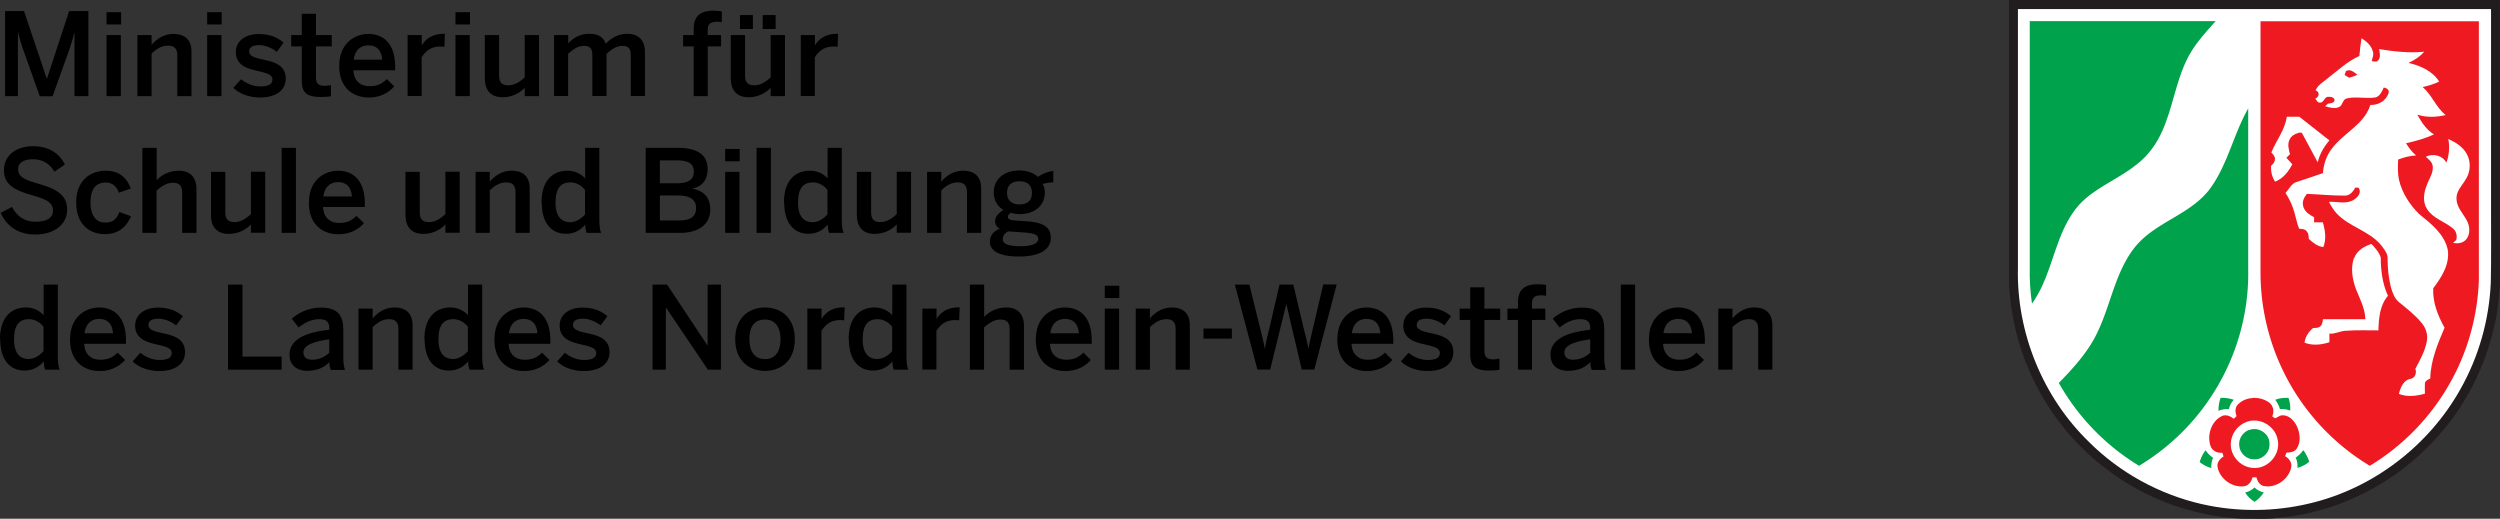 <svg id="Ebene_1" xmlns="http://www.w3.org/2000/svg" viewBox="0 0 201.06 41.72"><rect x="0" y="0" width="201.06" height="41.72" fill="#333333" stroke="none"/><defs><style>.cls-1{fill:#ee1921}.cls-2{fill:#fff}.cls-3{fill:#00a34c}</style></defs><path d="M.41 7.73V.89h1.52l1.83 5.43h.02L5.56.89h1.55v6.84H5.99v-5.1h-.02c-.1.47-.25.92-.41 1.4L4.23 7.74H3.2L1.88 4.03c-.17-.49-.27-.79-.42-1.44h-.02v5.14H.41zm8.16-5.76V.98h1.17v.99H8.57zm0 5.76V2.82h1.15v4.91H8.57zm2.48 0V2.82h1.14v.79c.37-.43.94-.88 1.76-.88.9 0 1.45.46 1.45 1.43v3.57h-1.14V4.48c0-.54-.22-.81-.74-.81s-.92.25-1.33.64v3.42h-1.14zm5.61-5.76V.98h1.17v.99h-1.17zm0 5.76V2.82h1.15v4.91h-1.15zm2.11-.67l.62-.69c.37.31.92.58 1.54.58s.98-.16.98-.56-.5-.52-1.09-.66c-.84-.19-1.85-.42-1.85-1.55 0-.86.74-1.44 1.82-1.44.93 0 1.51.27 2.02.69l-.55.74c-.36-.3-.94-.54-1.39-.54-.63 0-.83.22-.83.5 0 .4.49.52 1.07.65.84.18 1.87.4 1.87 1.54 0 1.04-.93 1.52-2.05 1.52-.91 0-1.72-.32-2.16-.78zm5.5-.61V3.73h-.85v-.91h.85V1.11h1.14v1.71h1.27v.91h-1.27v2.43c0 .53.16.74.72.74.17 0 .38-.03.49-.06v.9c-.12.03-.55.06-.83.06-1.25 0-1.52-.46-1.52-1.35zm3.02-1.17c0-1.87 1.32-2.55 2.34-2.55 1.1 0 2.15.66 2.15 2.65v.27h-3.36c.05.89.59 1.28 1.31 1.28.64 0 1.01-.21 1.38-.57l.6.59c-.51.56-1.18.89-2.06.89-1.23 0-2.37-.75-2.37-2.55zm3.45-.48c-.06-.75-.43-1.15-1.12-1.15-.55 0-1.06.31-1.17 1.15h2.29zm2.04 2.93V2.82h1.14v.8h.02c.31-.49.83-.9 1.77-.9h.07l-.04 1.04c-.06 0-.24-.02-.31-.02-.73 0-1.19.34-1.52.87v3.11h-1.14zm3.85-5.76V.98h1.17v.99h-1.17zm0 5.76V2.82h1.15v4.91h-1.15zm2.36-1.39V2.82h1.15v3.25c0 .55.23.79.73.79s.92-.26 1.33-.64v-3.4h1.15v4.91H42.2v-.67c-.31.33-.91.76-1.79.76S39 7.31 39 6.34zm5.57 1.39V2.82h1.14v.67c.38-.42.93-.77 1.68-.77.82 0 1.15.32 1.34.8.39-.42.97-.8 1.72-.8 1 0 1.43.6 1.43 1.48v3.52h-1.14V4.48c0-.55-.16-.79-.69-.79-.46 0-.83.26-1.26.64v3.39h-1.14V4.48c0-.55-.16-.79-.69-.79-.45 0-.83.26-1.26.64v3.39h-1.14zm11.23 0v-4h-.85v-.91h.85v-.5c0-.82.34-1.46 1.59-1.46.21 0 .59.04.67.05v.88a1.95 1.95 0 00-.39-.04c-.41 0-.74.11-.74.64v.43h1.07v.91h-1.07v4h-1.14zm2.98-1.39V2.82h1.15v3.25c0 .55.23.79.73.79s.92-.26 1.33-.64v-3.4h1.15v4.91h-1.15v-.67c-.31.33-.91.76-1.79.76s-1.41-.51-1.41-1.48zm.74-5.13h1.04v1.12h-1.04V1.21zm1.83 0h1.04v1.12h-1.04V1.21zm3.06 6.52V2.82h1.14v.8h.02c.31-.49.83-.9 1.77-.9h.07l-.04 1.04c-.06 0-.24-.02-.31-.02-.73 0-1.19.34-1.52.87v3.11h-1.14zM.05 17.12l.92-.48c.41.8 1.04 1.19 1.89 1.19s1.4-.27 1.4-.89-.43-.87-1.55-1.2c-1.32-.39-2.39-.75-2.39-2.05 0-1.17.95-1.93 2.34-1.93s2.15.67 2.56 1.47l-.84.58c-.41-.68-.99-1-1.73-1s-1.19.28-1.19.78c0 .64.49.85 1.61 1.18 1.29.38 2.33.8 2.33 2.09 0 1.12-.95 2-2.58 2-1.36 0-2.32-.7-2.76-1.74zm6.08-.84c0-1.88 1.27-2.55 2.36-2.55 1.22 0 1.74.68 2.03 1.43l-.96.34c-.19-.55-.55-.82-1.09-.82-.65 0-1.19.42-1.19 1.6 0 1.04.43 1.62 1.17 1.62.52 0 .88-.16 1.15-.85l.94.34c-.35.79-.93 1.44-2.12 1.44s-2.29-.76-2.29-2.55zm5.32 2.45v-6.84h1.15v2.6c.31-.33.91-.76 1.79-.76s1.41.51 1.41 1.48v3.52h-1.15v-3.24c0-.55-.23-.79-.73-.79s-.92.26-1.33.64v3.39h-1.15zm5.52-1.39v-3.52h1.15v3.25c0 .55.23.79.73.79s.92-.26 1.33-.64v-3.41h1.15v4.91h-1.15v-.67c-.31.33-.91.76-1.79.76s-1.42-.51-1.42-1.48zm5.68 1.39v-6.84h1.15v6.84h-1.15zm2.2-2.45c0-1.87 1.32-2.55 2.34-2.55 1.1 0 2.15.66 2.15 2.65v.27h-3.36c.05.89.59 1.28 1.31 1.28.64 0 1.01-.21 1.38-.57l.6.59c-.51.56-1.18.89-2.06.89-1.23 0-2.37-.75-2.37-2.55zm3.45-.48c-.06-.75-.43-1.15-1.12-1.15-.55 0-1.06.31-1.17 1.15h2.29zm4.31 1.54v-3.52h1.15v3.25c0 .55.23.79.73.79s.92-.26 1.33-.64v-3.41h1.15v4.91h-1.15v-.67c-.31.33-.91.76-1.79.76s-1.41-.51-1.41-1.48zm5.64 1.39v-4.91h1.14v.79c.37-.43.94-.88 1.76-.88.9 0 1.45.46 1.45 1.43v3.57h-1.14v-3.25c0-.54-.22-.81-.74-.81s-.92.25-1.33.64v3.42h-1.14zm5.3-2.44c0-1.7.84-2.56 2.1-2.56.53 0 1.04.21 1.41.62v-2.46h1.14v5.64c0 .59.04.95.15 1.2h-1.17c-.06-.14-.11-.42-.11-.67-.36.42-.83.74-1.56.74-1.12 0-1.94-.81-1.94-2.52zm3.5.96v-1.97c-.31-.4-.75-.61-1.16-.61-.86 0-1.21.55-1.21 1.65 0 1.04.44 1.55 1.17 1.55.47 0 .92-.3 1.19-.62zm4.88 1.48v-6.84h2.59c1.37 0 2.39.44 2.39 1.7 0 .95-.52 1.43-1.21 1.57v.02c.84.16 1.42.63 1.42 1.67 0 1.26-1.03 1.88-2.42 1.88h-2.76zm1.14-3.99h1.34c.91 0 1.39-.28 1.39-.93s-.42-.91-1.37-.91h-1.36v1.84zm0 2.99h1.5c.98 0 1.41-.31 1.41-1 0-.73-.55-1.01-1.53-1.01h-1.38v2.01zm5.25-4.76v-.99h1.17v.99h-1.17zm0 5.76v-4.91h1.15v4.91h-1.15zm2.53 0v-6.84H62v6.84h-1.15zm2.2-2.44c0-1.7.84-2.56 2.1-2.56.53 0 1.04.21 1.41.62v-2.46h1.14v5.64c0 .59.04.95.15 1.2h-1.17c-.06-.14-.11-.42-.11-.67-.36.42-.83.74-1.56.74-1.12 0-1.94-.81-1.94-2.52zm3.5.96v-1.97c-.31-.4-.75-.61-1.16-.61-.86 0-1.21.55-1.21 1.65 0 1.04.44 1.55 1.17 1.55.47 0 .92-.3 1.19-.62zm2.36.09v-3.52h1.15v3.25c0 .55.23.79.73.79s.92-.26 1.33-.64v-3.41h1.15v4.91h-1.15v-.67c-.31.33-.91.76-1.79.76s-1.41-.51-1.41-1.48zm5.65 1.39v-4.91h1.14v.79c.37-.43.94-.88 1.76-.88.9 0 1.45.46 1.45 1.43v3.57h-1.14v-3.25c0-.54-.22-.81-.74-.81s-.92.25-1.33.64v3.42h-1.14zm5.05.7c0-.49.31-.84.8-1.04-.25-.13-.38-.33-.38-.6 0-.37.3-.68.67-.9-.5-.31-.78-.81-.78-1.42 0-1.01.78-1.76 2.06-1.76.68 0 1.17.22 1.51.52.31-.25.81-.44 1.22-.48v.92c-.22 0-.54.03-.86.13.11.18.18.41.18.67 0 1.03-.77 1.75-2.04 1.75-.28 0-.44-.04-.68-.1-.15.08-.25.18-.25.31 0 .19.13.26.56.3l.87.06c1.45.09 2.02.48 2.02 1.34 0 1.01-1.02 1.5-2.53 1.5-1.69 0-2.37-.49-2.37-1.2zm3.89-.19c0-.35-.25-.48-1.25-.55l-.85-.06c-.1 0-.19 0-.3-.03-.32.15-.45.38-.45.63 0 .43.5.57 1.5.57.83 0 1.35-.22 1.35-.57zm-.51-3.72c0-.61-.35-.94-1-.94s-1 .34-1 .94.38.92 1.01.92.99-.32.99-.92zM0 27.29c0-1.7.84-2.56 2.1-2.56.53 0 1.04.21 1.41.62v-2.46h1.14v5.64c0 .59.04.95.15 1.2H3.63c-.06-.14-.11-.42-.11-.67-.36.42-.83.74-1.56.74-1.12 0-1.94-.81-1.94-2.52zm3.5.96v-1.97c-.31-.4-.75-.61-1.16-.61-.86 0-1.21.55-1.21 1.65 0 1.04.44 1.55 1.17 1.55.47 0 .92-.3 1.19-.62zm2.14-.97c0-1.87 1.32-2.55 2.34-2.55 1.1 0 2.15.66 2.15 2.65v.27H6.77c.05.89.59 1.28 1.31 1.28.64 0 1.01-.21 1.38-.57l.6.59c-.51.56-1.18.89-2.06.89-1.23 0-2.37-.75-2.37-2.55zm3.45-.48c-.06-.75-.43-1.15-1.12-1.15-.55 0-1.06.31-1.17 1.15h2.29zm1.58 2.26l.62-.69c.37.31.92.58 1.54.58s.98-.16.98-.56-.5-.52-1.09-.66c-.84-.19-1.85-.42-1.85-1.55 0-.86.74-1.44 1.82-1.44.93 0 1.51.27 2.02.69l-.55.74c-.36-.3-.94-.54-1.39-.54-.63 0-.83.22-.83.5 0 .4.49.52 1.07.65.84.18 1.87.4 1.87 1.54 0 1.04-.93 1.52-2.05 1.52-.91 0-1.72-.32-2.16-.78zm7.67.67v-6.84h1.16v5.79h3.15v1.05h-4.31zm4.94-1.18c0-1.06.91-1.78 3.2-2.03v-.15c0-.49-.26-.7-.8-.7-.68 0-1.24.33-1.66.67l-.55-.71a3.53 3.53 0 012.37-.89c1.31 0 1.77.63 1.77 1.78v2.03c0 .59.04.95.14 1.2H26.6c-.06-.2-.11-.35-.11-.63-.5.51-1.08.7-1.81.7-.79 0-1.39-.44-1.39-1.26zm3.2-.18v-1.08c-1.36.18-2.08.52-2.08 1.05 0 .39.27.59.68.59.58 0 1.04-.22 1.4-.56zm2.35 1.36v-4.91h1.14v.79c.37-.43.94-.88 1.76-.88.9 0 1.45.46 1.45 1.43v3.57h-1.14v-3.25c0-.54-.22-.81-.74-.81s-.92.25-1.33.64v3.42h-1.14zm5.3-2.44c0-1.7.84-2.56 2.1-2.56.53 0 1.04.21 1.41.62v-2.46h1.14v5.64c0 .59.04.95.15 1.2h-1.17c-.06-.14-.11-.42-.11-.67-.36.42-.83.74-1.56.74-1.12 0-1.94-.81-1.94-2.52zm3.5.96v-1.97c-.31-.4-.75-.61-1.16-.61-.86 0-1.21.55-1.21 1.65 0 1.04.44 1.55 1.17 1.55.47 0 .92-.3 1.19-.62zm2.14-.97c0-1.87 1.32-2.55 2.34-2.55 1.1 0 2.15.66 2.15 2.65v.27H40.9c.05.89.59 1.28 1.31 1.28.64 0 1.01-.21 1.38-.57l.6.59c-.51.56-1.18.89-2.06.89-1.23 0-2.37-.75-2.37-2.55zm3.45-.48c-.06-.75-.43-1.15-1.12-1.15-.55 0-1.06.31-1.17 1.15h2.29zm1.59 2.26l.62-.69c.37.31.92.58 1.54.58s.98-.16.98-.56-.5-.52-1.09-.66c-.84-.19-1.85-.42-1.85-1.55 0-.86.74-1.44 1.82-1.44.93 0 1.51.27 2.02.69l-.55.74c-.36-.3-.94-.54-1.39-.54-.63 0-.83.22-.83.5 0 .4.49.52 1.07.65.84.18 1.87.4 1.87 1.54 0 1.04-.93 1.52-2.05 1.52-.91 0-1.72-.32-2.16-.78zm7.67.67v-6.84h1.17l3.24 4.88h.02v-4.88h1.07v6.84h-1.05l-3.36-4.98h-.02v4.98h-1.07zm6.65-2.45c0-1.81 1.19-2.55 2.39-2.55s2.4.74 2.4 2.55-1.2 2.55-2.4 2.55-2.39-.76-2.39-2.55zm3.64 0c0-.92-.39-1.58-1.25-1.58s-1.25.59-1.25 1.58c0 .93.38 1.6 1.25 1.6.82 0 1.25-.59 1.25-1.6zm2.16 2.45v-4.91h1.14v.8h.02c.31-.49.83-.9 1.77-.9h.07l-.04 1.04c-.06 0-.24-.02-.31-.02-.73 0-1.19.34-1.52.87v3.11h-1.14zm3.32-2.44c0-1.7.84-2.56 2.1-2.56.53 0 1.04.21 1.41.62v-2.46h1.14v5.64c0 .59.04.95.15 1.2h-1.17c-.06-.14-.11-.42-.11-.67-.36.42-.83.74-1.56.74-1.12 0-1.94-.81-1.94-2.52zm3.5.96v-1.97c-.31-.4-.75-.61-1.16-.61-.86 0-1.21.55-1.21 1.65 0 1.04.44 1.55 1.17 1.55.47 0 .92-.3 1.19-.62zm2.43 1.48v-4.91h1.14v.8h.02c.31-.49.83-.9 1.77-.9h.07l-.04 1.04c-.06 0-.24-.02-.31-.02-.73 0-1.19.34-1.52.87v3.11h-1.14zm3.82 0v-6.84h1.15v2.6c.31-.33.91-.76 1.79-.76s1.41.51 1.41 1.48v3.52H81.2v-3.24c0-.55-.23-.79-.73-.79s-.92.26-1.33.64v3.39h-1.15zm5.31-2.45c0-1.87 1.32-2.55 2.34-2.55 1.1 0 2.15.66 2.15 2.65v.27h-3.36c.05.89.59 1.28 1.31 1.28.64 0 1.01-.21 1.38-.57l.6.59c-.51.56-1.18.89-2.06.89-1.23 0-2.37-.75-2.37-2.55zm3.45-.48c-.06-.75-.43-1.15-1.12-1.15-.55 0-1.06.31-1.17 1.15h2.29zm2.09-2.83v-.99h1.17v.99h-1.17zm0 5.76v-4.91H90v4.91h-1.15zm2.49 0v-4.91h1.14v.79c.37-.43.94-.88 1.76-.88.9 0 1.45.46 1.45 1.43v3.57h-1.14v-3.25c0-.54-.22-.81-.74-.81s-.92.25-1.33.64v3.42h-1.14zm5.45-2.5v-.81h2.28v.81h-2.28zm4.34 2.5l-1.82-6.84h1.17l.87 3.54c.14.54.27 1.05.36 1.59h.02c.09-.53.21-1.04.35-1.58l.82-3.55h1.11l.85 3.57c.15.58.26.99.36 1.56h.02c.1-.59.2-.95.33-1.54l.85-3.6h1.08l-1.8 6.84h-1.01l-1.23-5.24h-.02l-1.29 5.24h-1.02zm6.43-2.45c0-1.87 1.32-2.55 2.34-2.55 1.1 0 2.15.66 2.15 2.65v.27h-3.36c.05.89.59 1.28 1.31 1.28.64 0 1.01-.21 1.38-.57l.6.59c-.51.56-1.18.89-2.06.89-1.23 0-2.37-.75-2.37-2.55zm3.45-.48c-.06-.75-.43-1.15-1.12-1.15-.55 0-1.06.31-1.17 1.15h2.29zm1.65 2.26l.62-.69c.37.31.92.58 1.54.58s.98-.16.98-.56-.5-.52-1.09-.66c-.84-.19-1.85-.42-1.85-1.55 0-.86.74-1.44 1.82-1.44.93 0 1.51.27 2.02.69l-.54.74c-.36-.3-.94-.54-1.39-.54-.63 0-.83.22-.83.5 0 .4.49.52 1.07.65.84.18 1.87.4 1.87 1.54 0 1.04-.93 1.52-2.05 1.52-.91 0-1.72-.32-2.16-.78zm5.58-.61v-2.72h-.85v-.91h.85v-1.71h1.14v1.71h1.27v.91h-1.27v2.43c0 .53.16.74.72.74.17 0 .38-.03.49-.06v.9c-.12.03-.55.06-.83.06-1.25 0-1.52-.46-1.52-1.35zm3.84 1.28v-4h-.85v-.91h.85v-.5c0-.82.34-1.46 1.59-1.46.21 0 .59.04.67.05v.88a1.95 1.95 0 00-.39-.04c-.41 0-.74.11-.74.64v.43h1.07v.91h-1.07v4h-1.14zm2.61-1.18c0-1.06.91-1.78 3.2-2.03v-.15c0-.49-.26-.7-.8-.7-.68 0-1.24.33-1.66.67l-.55-.71a3.53 3.53 0 012.37-.89c1.31 0 1.77.63 1.77 1.78v2.03c0 .59.04.95.14 1.2h-1.15c-.06-.2-.11-.35-.11-.63-.5.51-1.08.7-1.81.7-.8 0-1.39-.44-1.39-1.26zm3.2-.18v-1.08c-1.36.18-2.08.52-2.08 1.05 0 .39.27.59.68.59.58 0 1.04-.22 1.4-.56zm2.46 1.36v-6.84h1.15v6.84h-1.15zm2.27-2.45c0-1.87 1.32-2.55 2.34-2.55 1.1 0 2.15.66 2.15 2.65v.27h-3.36c.05.89.59 1.28 1.31 1.28.64 0 1.01-.21 1.38-.57l.6.59c-.51.56-1.18.89-2.06.89-1.23 0-2.37-.75-2.37-2.55zm3.45-.48c-.06-.75-.43-1.15-1.12-1.15-.55 0-1.06.31-1.17 1.15h2.29zm2.12 2.93v-4.91h1.14v.79c.37-.43.94-.88 1.76-.88.9 0 1.45.46 1.45 1.43v3.57h-1.14v-3.25c0-.54-.22-.81-.74-.81s-.92.25-1.33.64v3.42h-1.14z"/><g id="surface0"><path id="schwarz" d="M161.56 0h39.49c0 7.67.01 15.35 0 23.02-.05.69-.14 1.37-.22 2.06-.64 3.82-2.37 7.46-5.02 10.29-2.2 2.41-5.01 4.23-8.08 5.31-1.43.47-2.9.83-4.4.95-1.02.16-2.05.07-3.08.08-4.23-.21-8.37-1.85-11.6-4.59-3.72-3.1-6.23-7.61-6.89-12.41-.1-.59-.12-1.2-.19-1.79V0z" fill="#211c1e"/><path id="weiss" class="cls-2" d="M162.28.73h38.06v16.46c0 1.85.02 3.69-.02 5.54-.13 3-.97 5.97-2.45 8.58-2.54 4.54-7.02 7.97-12.09 9.17-2.85.69-5.86.71-8.71.06-3.4-.78-6.58-2.52-9.05-4.98-3.74-3.62-5.86-8.84-5.73-14.04V.74z"/><g id="gruen"><path id="gruen_oben" class="cls-3" d="M163.25 1.7h14.94c-.89 1-1.82 2-2.38 3.23-.84 1.79-1.1 3.8-1.91 5.6-.45 1.02-1.11 1.95-1.99 2.64-1.31 1.08-2.93 1.71-4.22 2.83-.77.67-1.32 1.55-1.74 2.47-.89 1.96-1.25 4.17-2.53 5.95-.14-.96-.2-1.94-.18-2.91V1.7z"/><path id="gruen_unten" class="cls-3" d="M177.56 15.41c1.56-1.97 2.02-4.53 3.25-6.69v12.99c.06 3.31-.84 6.63-2.54 9.48a18.094 18.094 0 01-6.24 6.27 18.306 18.306 0 01-6.45-6.66c1.05-1.08 2.09-2.21 2.83-3.54.94-1.7 1.34-3.63 2.12-5.4.41-.91.91-1.79 1.63-2.49 1.6-1.58 3.93-2.21 5.39-3.96z"/></g><path id="rot" class="cls-1" d="M181.8 22.02V1.71h17.56v20.81c-.1 2.88-.89 5.75-2.31 8.26a18.232 18.232 0 01-6.46 6.68 18.153 18.153 0 01-6.47-6.67 18.18 18.18 0 01-2.32-8.77z"/><g id="pferd"><path id="koerper" class="cls-2" d="M189.93 3.02c-.07.49-.14.98-.18 1.48-.99.45-1.78 1.21-2.64 1.87-.32.27-.72.49-.88.9.36.12.29.53-.02.66.09.13.17.34.37.32.34.02.35-.52.71-.46.21-.03.55.09.44.36-.13.16-.33.15-.51.19l-.23.2c.36.11.78.24 1.14.06.3-.14.26-.62.62-.69.76-.17 1.55.05 2.32-.08.35-.12.5-.48.64-.79.21.03.48.18.39.44-.19.62-.83.99-1.47.96-.49 1.58-2.16 2.25-3.09 3.51-.44.56-.67 1.26-.72 1.97-.69.23-1.38.48-2.07.7-.45.1-.64.58-.94.89.23.38.45.77.59 1.19.21.56.28 1.15.51 1.7.21.01.46.01.6.2.16.16.16.4.17.61.33.31.71.61 1.17.66.26-.64.15-1.35-.04-1.99h-.7v-.41c-.39-.2-.81-.48-.89-.94-.08-.35.1-.68.31-.94 1.02.04 2.04.15 3.06.14.4.01.66-.34.84-.65.07 0 .19.02.26.02.26.37-.06.76-.37.95-.6.41-1.35.14-2.02.18.17.32.35.63.59.9 1.02 1.12 2.65 1.42 3.62 2.6.24.33.55.68.51 1.11 0 .75.08 1.51.26 2.24.13.45.29.93.67 1.23.64.53 1.31 1.04 1.83 1.69.33.4.5.95.39 1.46-.14.79-.55 1.5-.92 2.2.12.3 0 .72-.35.8-.59.07-.85.71-.97 1.22.68.27 1.42.17 2.09-.02 0-.28-.02-.56 0-.84.04-.22.26-.29.43-.38.03-1.43.59-2.78 1.15-4.08-.54-.98-.97-2.05-.91-3.18.67-.88 1.34-1.93 1.17-3.08-.26-1.28-1.36-2.12-2.32-2.9-.75-.75-1.36-1.69-1.6-2.73-.12-.54-.1-1.1-.07-1.64.46-.18.94-.3 1.44-.33-.33-.27-.58-.62-.81-.98.77-.17 1.53-.38 2.25-.71-.61-.37-1-.98-1.34-1.59.74.24 1.53.21 2.28.03-.78-.61-1.1-1.61-1.85-2.25.46-.1.91-.24 1.33-.44-.54-.85-1.52-1.29-2.47-1.5.47-.22.92-.5 1.26-.9-1.21.12-2.42-.02-3.62-.21.05.3.14.66-.08.91-.14.15-.35.08-.52.05.06-.25.19-.52.09-.78-.12-.47-.5-.8-.9-1.05zm-1.01 2.63c.25 0 .48.22.67.36-.21.11-.43.18-.66.24-.12-.07-.25-.15-.37-.22.04-.1.08-.21.11-.31.08-.05.17-.07.25-.07z"/><path id="huf_oben" class="cls-2" d="M183.92 9.39h1c.81.63 1.61 1.26 2.42 1.9-.44.51-.79 1.11-.94 1.77-.41-.76-.81-1.53-1.23-2.29-.05-.15-.23-.11-.35-.07-.29.07-.56.25-.69.54-.18.37-.06.78.04 1.16-.1.1-.19.2-.29.29.16.18.32.35.48.52-.31.58-.74 1.16-1.39 1.4-.25-.38-.35-.82-.32-1.27.15-.15.32-.32.31-.55.01-.22-.16-.38-.29-.53.39-.96 1.09-1.8 1.24-2.86z"/><path id="schweif" class="cls-2" d="M196.89 11.17c.57.26 1.14.6 1.47 1.16.37.62.35 1.44-.03 2.05-.29.52-.8.97-.77 1.61.01.68.53 1.17.83 1.74.25.46.3 1.07-.03 1.5-.25.32-.69.39-1.07.3.06-.06.19-.17.25-.23.1-.34 0-.72-.28-.94-.66-.55-1.59-.79-2.07-1.55-.38-.59-.26-1.35 0-1.96.17-.49.52-.94.46-1.48-.04-.34-.32-.56-.56-.76.57-.3 1.35-.11 1.66.47.22-.61.28-1.28.15-1.91z"/><path id="huf_unten" class="cls-2" d="M189.34 20.74c.22-.6.81-.94 1.38-1.12.3.32.62.67.75 1.09 0 1.05.14 2.12.58 3.08-.66.76-.74 1.82-.77 2.78-.86 0-1.73-.03-2.59.03-.46 0-.88.28-1.35.23v.69c-.64.22-1.36.29-2 .04.05-.47.33-.87.68-1.18.2-.01.42.01.58-.13.18-.14.19-.38.22-.58h3.41c-.02-.85-.43-1.61-.74-2.38-.31-.81-.46-1.74-.17-2.57z"/></g><g id="blume"><path id="blume_nw" class="cls-3" d="M178.42 33.04c-.01-.36.05-.71.17-1.05.36 0 .72.04 1.06.16-.19.21-.34.46-.39.75-.29-.03-.57.03-.84.14z"/><path id="blume_no" class="cls-3" d="M182.98 32.15c.34-.13.7-.17 1.07-.15.12.33.16.67.14 1.02-.26-.1-.55-.14-.83-.13-.07-.27-.21-.52-.38-.74z"/><path id="blume_mitte" class="cls-3" d="M180.9 34.58c.74-.29 1.64.3 1.62 1.1.06.69-.58 1.32-1.27 1.26-.58 0-1.11-.49-1.16-1.07-.08-.55.27-1.12.8-1.3z"/><path id="blume_ring" class="cls-1" d="M181.2 32.01c-.45.02-.88.18-1.2.5-.27.25-.24.64-.13.96-.07.07-.14.14-.22.21-.27-.21-.63-.38-.97-.21-.84.41-1.19 1.51-.91 2.37.13.41.55.62.96.57.03.1.06.2.1.3-.3.18-.56.5-.48.87.18.93 1.16 1.64 2.1 1.53.39-.04.62-.37.7-.72h.32c.08.31.26.63.6.7.97.19 2.02-.56 2.2-1.52.07-.38-.18-.7-.49-.88.03-.07.08-.21.1-.29.3 0 .63-.04.82-.3.38-.55.28-1.3 0-1.87-.22-.42-.62-.85-1.14-.83-.23 0-.39.18-.6.24-.08-.05-.15-.11-.22-.16.19-.39.09-.88-.28-1.13-.36-.25-.82-.37-1.27-.35zm.09 1.81c.88 0 1.74.65 1.89 1.55.27 1.17-.8 2.38-1.99 2.26-.99-.05-1.83-.97-1.78-1.96.02-.77.55-1.49 1.28-1.74.2-.08.4-.11.61-.11z"/><path id="blume_sw" class="cls-3" d="M176.91 37.16c.09-.35.26-.66.47-.95.16.24.37.45.61.61-.13.25-.15.54-.15.82a2.5 2.5 0 01-.93-.48z"/><path id="blume_so" class="cls-3" d="M184.62 36.81c.24-.16.45-.37.62-.61.21.28.37.6.48.93-.27.24-.6.4-.95.5.01-.28 0-.57-.15-.83z"/><path id="blume_s" class="cls-3" d="M181.3 39.2c.22.2.47.33.76.41-.19.3-.45.55-.74.75-.31-.19-.56-.44-.76-.75.28-.06.54-.19.74-.4z"/></g></g></svg>